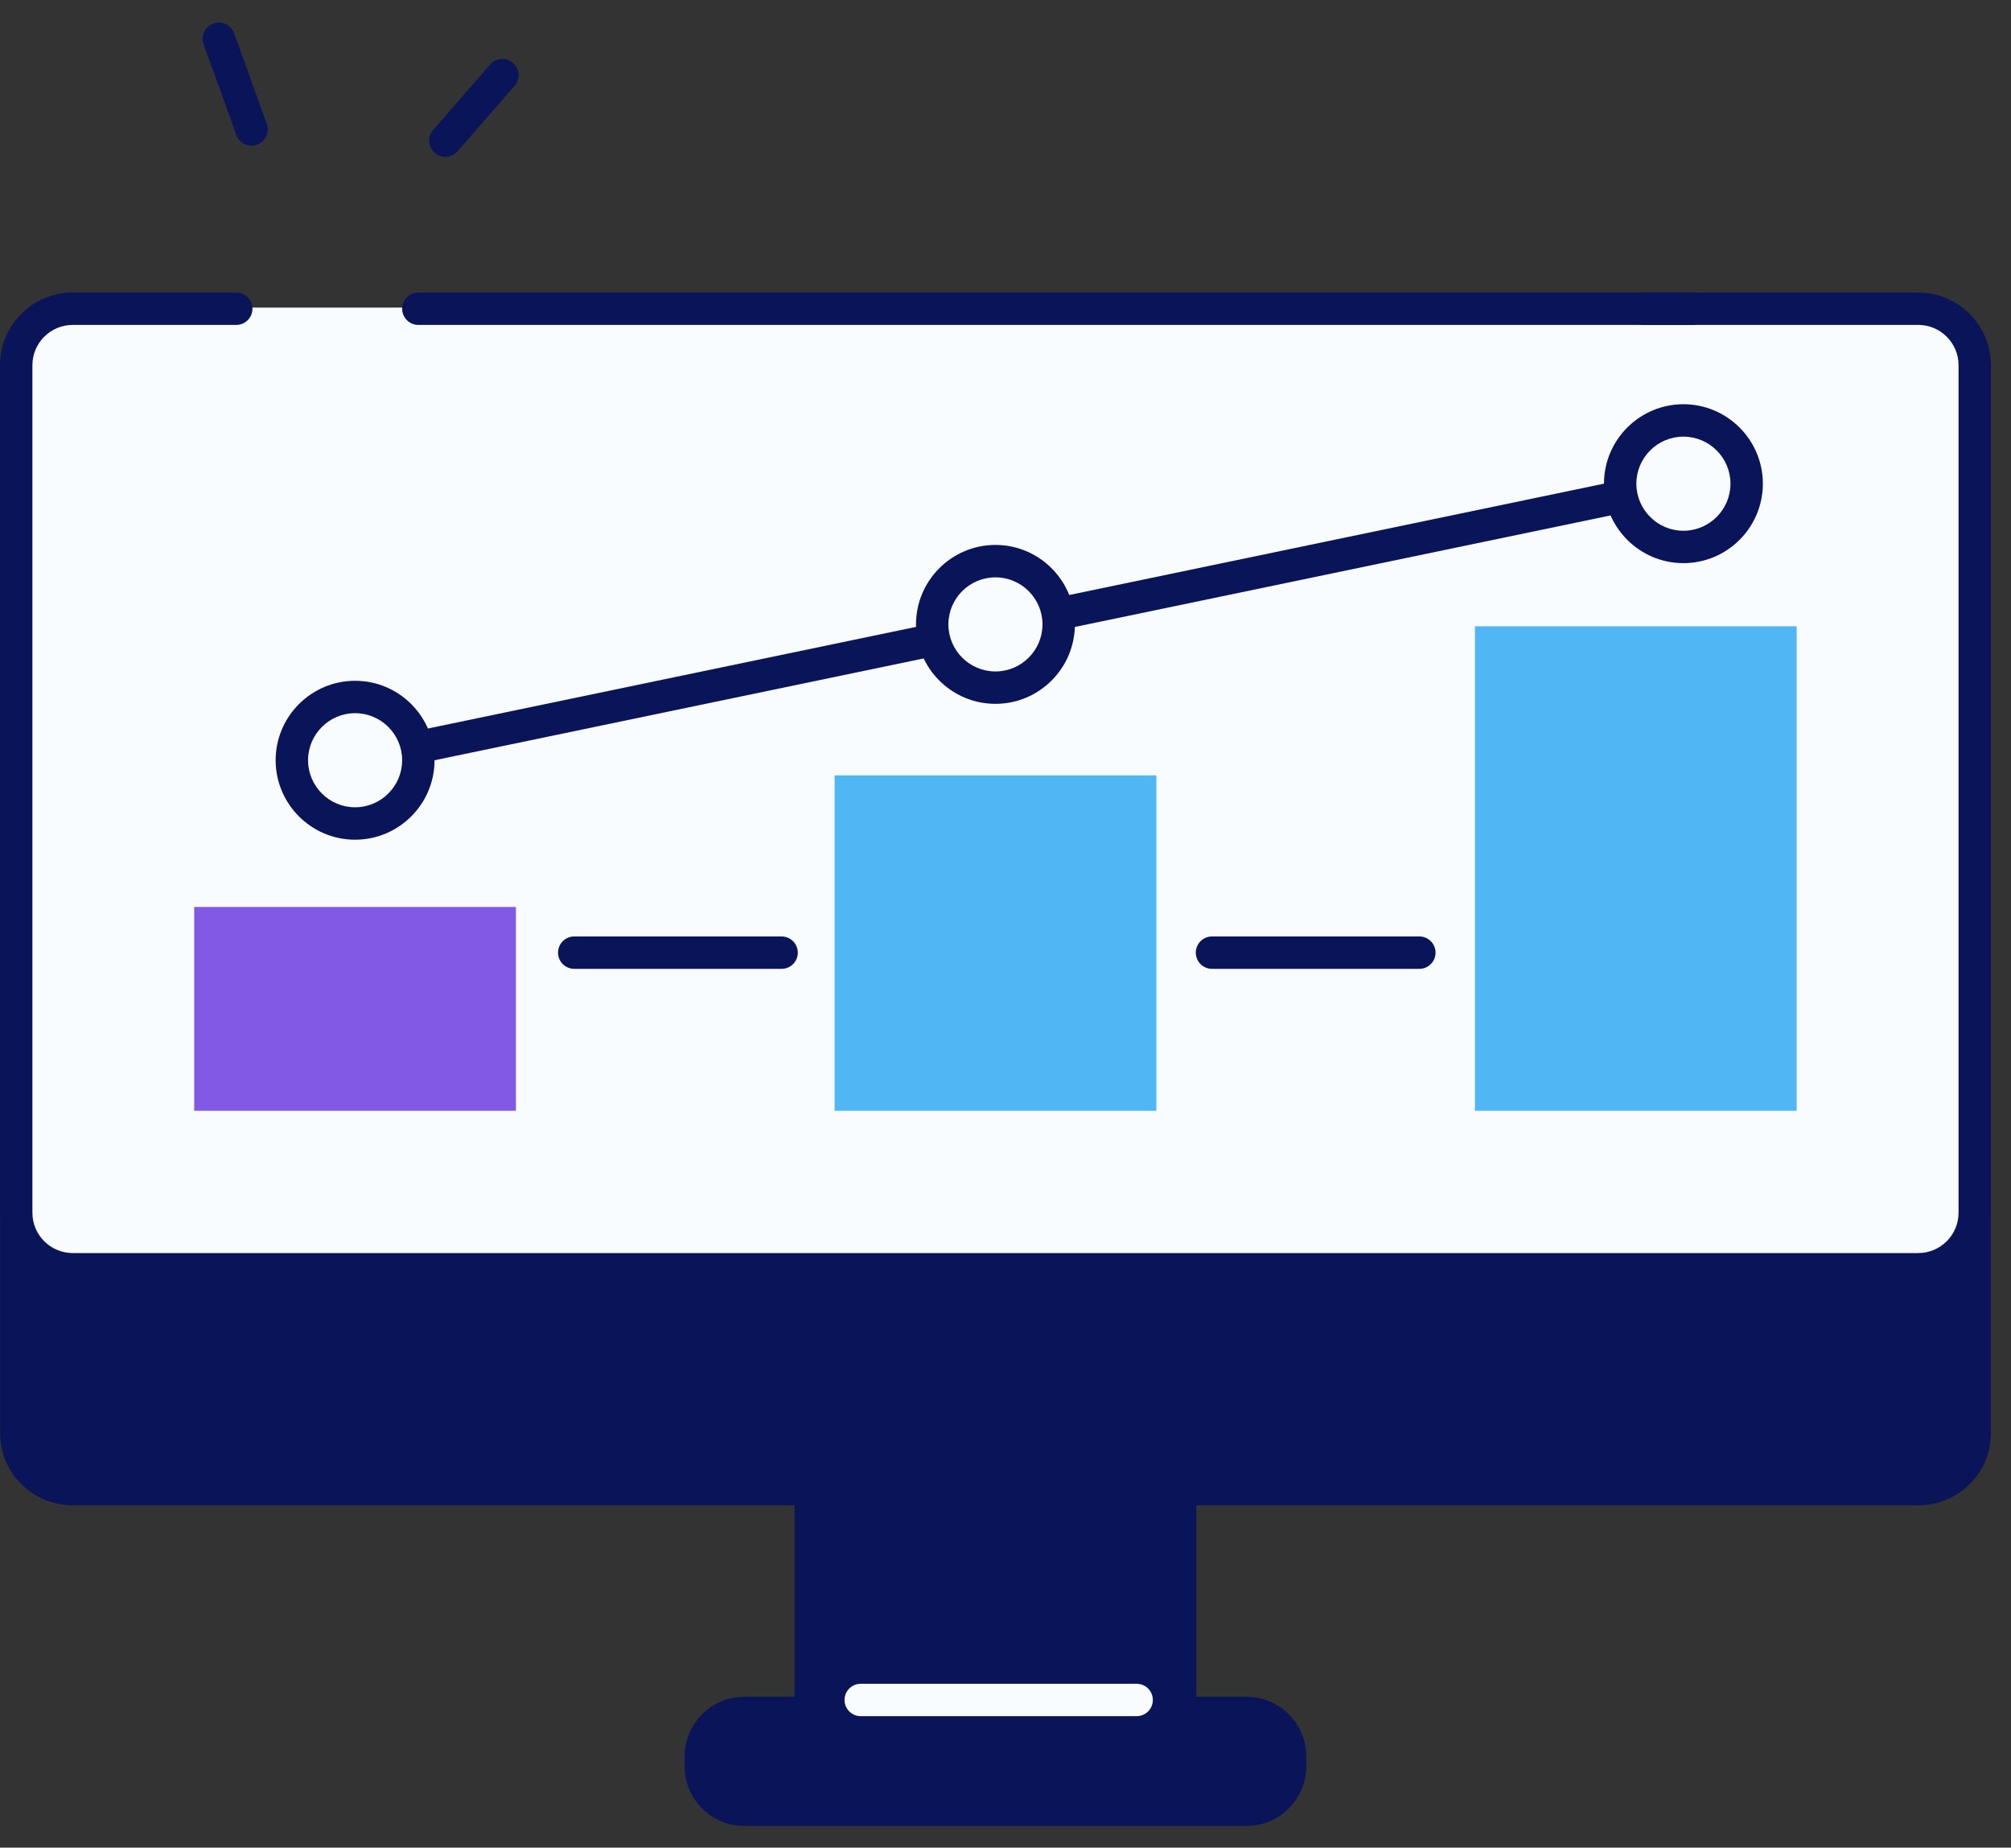 <svg width="86" height="79" viewBox="0 0 86 79" fill="none" xmlns="http://www.w3.org/2000/svg">
<rect x="0" y="0" width="86" height="79" fill="#333333" stroke="none"/>
<g clip-path="url(#clip0_210_3910)">
<path d="M10.758 6.228C10.475 6.228 10.206 6.053 10.106 5.77L8.71 1.894C8.579 1.533 8.768 1.137 9.128 1.007C9.488 0.877 9.885 1.065 10.015 1.425L11.409 5.299C11.539 5.66 11.351 6.056 10.99 6.186C10.913 6.214 10.832 6.228 10.755 6.228H10.758Z" fill="#091558"/>
<path d="M19.046 6.704C18.885 6.704 18.722 6.649 18.591 6.532C18.303 6.28 18.273 5.842 18.525 5.554L20.961 2.758C21.213 2.47 21.651 2.439 21.939 2.692C22.227 2.944 22.258 3.382 22.006 3.67L19.57 6.466C19.434 6.624 19.24 6.704 19.046 6.704Z" fill="#091558"/>
<path d="M70.329 13.887H82.034C83.367 13.887 84.45 14.954 84.45 16.27V61.293C84.45 62.609 83.369 63.676 82.034 63.676H3.109C1.776 63.676 0.693 62.609 0.693 61.293V16.267C0.693 14.951 1.774 13.884 3.109 13.884H70.329V13.887Z" fill="#091558"/>
<path d="M82.034 64.363H3.109C1.397 64.363 0.006 62.986 0.006 61.293V16.267C0.006 14.574 1.397 13.197 3.109 13.197H61.48C61.86 13.197 62.167 13.505 62.167 13.884C62.167 14.264 61.86 14.572 61.48 14.572H3.109C2.156 14.572 1.383 15.331 1.383 16.267V61.293C1.383 62.227 2.159 62.986 3.109 62.986H82.034C82.987 62.986 83.76 62.227 83.76 61.293V16.267C83.76 15.334 82.984 14.572 82.034 14.572H70.328C69.949 14.572 69.641 14.264 69.641 13.884C69.641 13.505 69.949 13.197 70.328 13.197H82.034C83.743 13.197 85.137 14.574 85.137 16.267V61.293C85.137 62.986 83.746 64.363 82.034 64.363Z" fill="#091558"/>
<path d="M70.328 13.155H82.034C83.366 13.155 84.45 14.236 84.45 15.572V51.807C84.45 53.14 83.369 54.223 82.034 54.223H3.109C1.776 54.223 0.693 53.143 0.693 51.807V15.569C0.693 14.236 1.773 13.153 3.109 13.153H70.328V13.155Z" fill="#F9FCFE"/>
<path d="M72.359 13.893H17.89C17.508 13.893 17.198 13.582 17.198 13.2C17.198 12.817 17.508 12.507 17.89 12.507H72.362C72.745 12.507 73.055 12.817 73.055 13.2C73.055 13.582 72.745 13.893 72.362 13.893H72.359Z" fill="#091558"/>
<path d="M82.034 54.963H3.109C1.397 54.963 0 53.569 0 51.854V15.616C0 13.904 1.394 12.507 3.109 12.507H10.104C10.486 12.507 10.796 12.817 10.796 13.2C10.796 13.582 10.486 13.893 10.104 13.893H3.109C2.159 13.893 1.386 14.666 1.386 15.616V51.854C1.386 52.805 2.159 53.578 3.109 53.578H82.034C82.984 53.578 83.757 52.805 83.757 51.854V15.616C83.757 14.666 82.984 13.893 82.034 13.893H70.328C69.946 13.893 69.636 13.582 69.636 13.2C69.636 12.817 69.946 12.507 70.328 12.507H82.034C83.746 12.507 85.143 13.901 85.143 15.616V51.854C85.143 53.567 83.749 54.963 82.034 54.963Z" fill="#091558"/>
<path d="M50.468 59.516H34.672V75.312H50.468V59.516Z" fill="#091558"/>
<path d="M50.468 76.004H34.672C34.29 76.004 33.98 75.694 33.98 75.312V59.516C33.98 59.134 34.29 58.824 34.672 58.824H50.468C50.85 58.824 51.161 59.134 51.161 59.516V75.312C51.161 75.694 50.85 76.004 50.468 76.004ZM35.365 74.619H49.775V60.209H35.365V74.619Z" fill="#091558"/>
<path d="M53.311 73.419H31.832C30.901 73.419 30.147 74.173 30.147 75.104V75.522C30.147 76.453 30.901 77.207 31.832 77.207H53.311C54.241 77.207 54.996 76.453 54.996 75.522V75.104C54.996 74.173 54.241 73.419 53.311 73.419Z" fill="#091558"/>
<path d="M53.308 78.075H31.832C30.424 78.075 29.277 76.927 29.277 75.519V75.104C29.277 73.696 30.424 72.549 31.832 72.549H53.308C54.716 72.549 55.863 73.696 55.863 75.104V75.519C55.863 76.927 54.716 78.075 53.308 78.075ZM31.832 74.286C31.383 74.286 31.014 74.652 31.014 75.104V75.519C31.014 75.968 31.38 76.337 31.832 76.337H53.308C53.757 76.337 54.126 75.971 54.126 75.519V75.104C54.126 74.652 53.76 74.286 53.308 74.286H31.832Z" fill="#091558"/>
<path d="M22.064 38.78H8.305V47.495H22.064V38.78Z" fill="#8259E5"/>
<path d="M49.451 33.152H35.692V47.495H49.451V33.152Z" fill="#51B7F4"/>
<path d="M76.835 26.778H63.076V47.495H76.835V26.778Z" fill="#51B7F4"/>
<path d="M33.425 41.426H24.558C24.175 41.426 23.865 41.116 23.865 40.734C23.865 40.351 24.175 40.041 24.558 40.041H33.425C33.807 40.041 34.118 40.351 34.118 40.734C34.118 41.116 33.807 41.426 33.425 41.426Z" fill="#091558"/>
<path d="M60.699 41.426H51.831C51.449 41.426 51.138 41.116 51.138 40.734C51.138 40.351 51.449 40.041 51.831 40.041H60.699C61.081 40.041 61.391 40.351 61.391 40.734C61.391 41.116 61.081 41.426 60.699 41.426Z" fill="#091558"/>
<path d="M48.608 73.38H36.809C36.426 73.38 36.116 73.07 36.116 72.687C36.116 72.305 36.426 71.995 36.809 71.995H48.608C48.991 71.995 49.301 72.305 49.301 72.687C49.301 73.07 48.991 73.38 48.608 73.38Z" fill="#F9FCFE"/>
<path d="M15.183 33.199C14.861 33.199 14.573 32.974 14.507 32.648C14.429 32.273 14.67 31.905 15.044 31.827L71.85 20.003C72.224 19.925 72.592 20.166 72.67 20.54C72.747 20.915 72.506 21.283 72.132 21.361L15.327 33.185C15.28 33.196 15.233 33.199 15.186 33.199H15.183Z" fill="#091558"/>
<path d="M15.186 35.211C16.68 35.211 17.89 34 17.89 32.506C17.89 31.012 16.68 29.802 15.186 29.802C13.692 29.802 12.481 31.012 12.481 32.506C12.481 34 13.692 35.211 15.186 35.211Z" fill="#F9FCFE"/>
<path d="M15.186 35.904C13.312 35.904 11.788 34.379 11.788 32.506C11.788 30.633 13.312 29.109 15.186 29.109C17.059 29.109 18.583 30.633 18.583 32.506C18.583 34.379 17.059 35.904 15.186 35.904ZM15.186 30.494C14.077 30.494 13.174 31.398 13.174 32.506C13.174 33.615 14.077 34.518 15.186 34.518C16.294 34.518 17.198 33.615 17.198 32.506C17.198 31.398 16.294 30.494 15.186 30.494Z" fill="#091558"/>
<path d="M42.57 29.402C44.064 29.402 45.275 28.192 45.275 26.698C45.275 25.204 44.064 23.993 42.57 23.993C41.076 23.993 39.865 25.204 39.865 26.698C39.865 28.192 41.076 29.402 42.57 29.402Z" fill="#F9FCFE"/>
<path d="M42.57 30.095C40.697 30.095 39.173 28.571 39.173 26.698C39.173 24.825 40.697 23.3 42.57 23.3C44.443 23.3 45.967 24.825 45.967 26.698C45.967 28.571 44.443 30.095 42.57 30.095ZM42.57 24.686C41.462 24.686 40.558 25.589 40.558 26.698C40.558 27.806 41.462 28.71 42.57 28.71C43.678 28.71 44.582 27.806 44.582 26.698C44.582 25.589 43.678 24.686 42.57 24.686Z" fill="#091558"/>
<path d="M71.991 23.386C73.485 23.386 74.696 22.175 74.696 20.682C74.696 19.188 73.485 17.977 71.991 17.977C70.497 17.977 69.286 19.188 69.286 20.682C69.286 22.175 70.497 23.386 71.991 23.386Z" fill="#F9FCFE"/>
<path d="M71.991 24.079C70.118 24.079 68.594 22.555 68.594 20.682C68.594 18.808 70.118 17.284 71.991 17.284C73.864 17.284 75.388 18.808 75.388 20.682C75.388 22.555 73.864 24.079 71.991 24.079ZM71.991 18.67C70.883 18.67 69.979 19.573 69.979 20.682C69.979 21.79 70.883 22.694 71.991 22.694C73.1 22.694 74.003 21.79 74.003 20.682C74.003 19.573 73.1 18.67 71.991 18.67Z" fill="#091558"/>
</g>
<defs>
<clipPath id="clip0_210_3910">
<rect width="85.143" height="77.109" fill="white" transform="translate(0 0.965)"/>
</clipPath>
</defs>
</svg>
